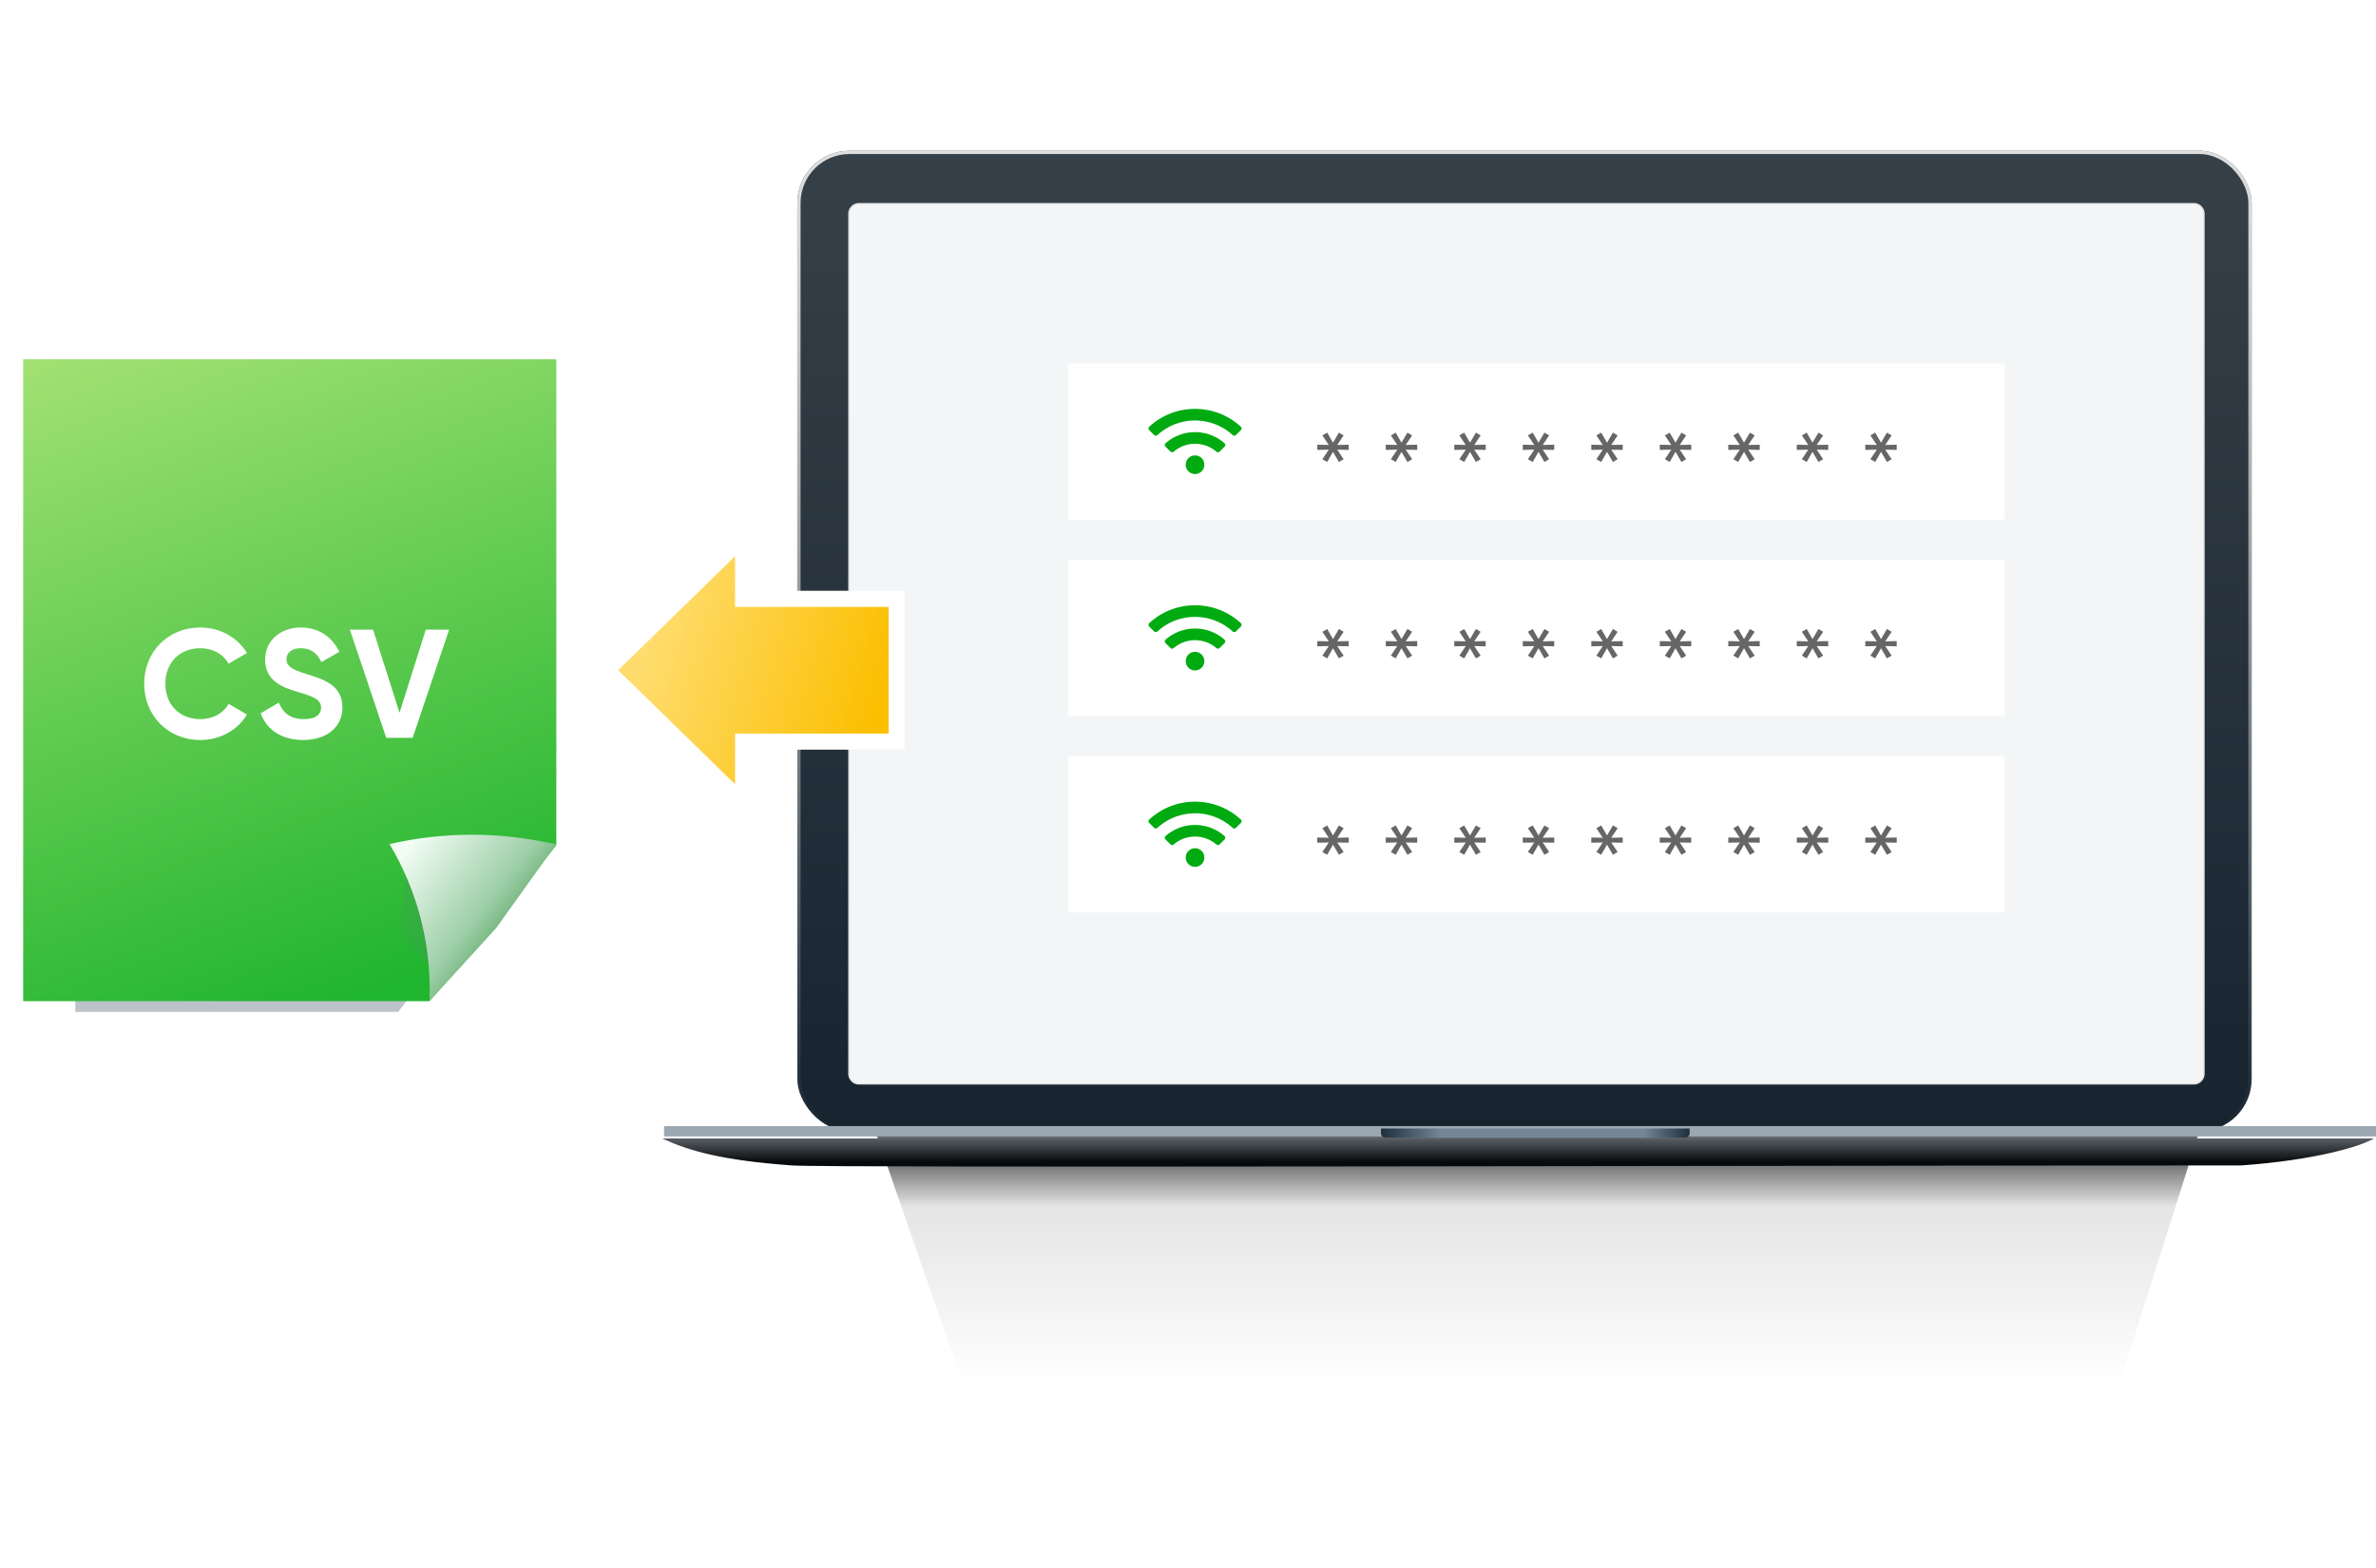 <svg width="615" height="406" fill="none" xmlns="http://www.w3.org/2000/svg"><circle opacity=".3" cx="294.548" cy="129.064" r="129.064" fill="url(#paint0_linear)"/><g filter="url(#filter0_f)"><path d="M255.477 376.44l-33.044-95.559 121.13-12.746a517.804 517.804 0 01108.363 0l121.13 12.746-30.221 95.559H255.477z" fill="url(#paint1_linear)" fill-opacity=".6"/></g><g filter="url(#filter1_d)"><rect x="206.377" y="38.18" width="376.436" height="253.826" rx="13.514" fill="url(#paint2_linear)"/><rect x="206.799" y="38.603" width="375.592" height="252.981" rx="13.092" stroke="url(#paint3_linear)" stroke-width=".845"/></g><g filter="url(#filter2_i)"><path fill="#9CA8B1" d="M171.882 292.006h443.119v2.689H171.882z"/></g><path d="M204.991 301.693c-18.284-1.344-26.619-3.764-33.61-6.991H614.5c-3.549 2.128-15.595 5.647-34.417 6.991-116.566 0-365.949.673-375.092 0z" fill="url(#paint4_linear)"/><path fill-rule="evenodd" clip-rule="evenodd" d="M357.453 292.126h79.888v1.193c0 .659-.5 1.193-1.114 1.193h-77.66c-.615 0-1.114-.53-1.114-1.193v-1.193z" fill="url(#paint5_linear)"/><path d="M219.725 55.352a2.633 2.633 0 012.634-2.633h345.483a2.633 2.633 0 012.633 2.633V277.95a2.633 2.633 0 01-2.633 2.633H222.359a2.633 2.633 0 01-2.634-2.633V55.352z" fill="#F3F5F7" stroke="#E1E1E1" stroke-width=".351"/><path fill="#fff" d="M276.417 94.11H518.89v40.412H276.417z"/><path d="M349.098 115.119l-2.972.062 1.658-2.471-1.22-.72-1.533 2.597-1.502-2.597-1.252.72 1.659 2.471-2.973-.062v1.345l2.973-.062-1.659 2.471 1.252.72 1.502-2.628 1.533 2.628 1.22-.72-1.658-2.471 2.972.062v-1.345zm17.731 0l-2.973.062 1.659-2.471-1.221-.72-1.533 2.597-1.501-2.597-1.252.72 1.658 2.471-2.972-.062v1.345l2.972-.062-1.658 2.471 1.252.72 1.501-2.628 1.533 2.628 1.221-.72-1.659-2.471 2.973.062v-1.345zm17.73 0l-2.972.062 1.658-2.471-1.22-.72-1.533 2.597-1.502-2.597-1.251.72 1.658 2.471-2.972-.062v1.345l2.972-.062-1.658 2.471 1.251.72 1.502-2.628 1.533 2.628 1.22-.72-1.658-2.471 2.972.062v-1.345zm17.731 0l-2.972.062 1.658-2.471-1.22-.72-1.533 2.597-1.502-2.597-1.251.72 1.658 2.471-2.972-.062v1.345l2.972-.062-1.658 2.471 1.251.72 1.502-2.628 1.533 2.628 1.22-.72-1.658-2.471 2.972.062v-1.345zm17.731 0l-2.972.062 1.658-2.471-1.22-.72-1.533 2.597-1.502-2.597-1.251.72 1.658 2.471-2.972-.062v1.345l2.972-.062-1.658 2.471 1.251.72 1.502-2.628 1.533 2.628 1.22-.72-1.658-2.471 2.972.062v-1.345zm17.731 0l-2.972.062 1.658-2.471-1.22-.72-1.533 2.597-1.502-2.597-1.252.72 1.659 2.471-2.973-.062v1.345l2.973-.062-1.659 2.471 1.252.72 1.502-2.628 1.533 2.628 1.22-.72-1.658-2.471 2.972.062v-1.345zm17.731 0l-2.972.062 1.658-2.471-1.22-.72-1.533 2.597-1.502-2.597-1.252.72 1.659 2.471-2.973-.062v1.345l2.973-.062-1.659 2.471 1.252.72 1.502-2.628 1.533 2.628 1.22-.72-1.658-2.471 2.972.062v-1.345zm17.731 0l-2.973.062 1.659-2.471-1.221-.72-1.533 2.597-1.501-2.597-1.252.72 1.658 2.471-2.972-.062v1.345l2.972-.062-1.658 2.471 1.252.72 1.501-2.628 1.533 2.628 1.221-.72-1.659-2.471 2.973.062v-1.345zm17.73 0l-2.972.062 1.658-2.471-1.22-.72-1.533 2.597-1.502-2.597-1.251.72 1.658 2.471-2.972-.062v1.345l2.972-.062-1.658 2.471 1.251.72 1.502-2.628 1.533 2.628 1.22-.72-1.658-2.471 2.972.062v-1.345z" fill="#666"/><path d="M321.182 110.47c-6.672-6.171-17.049-6.169-23.718 0a.598.598 0 00-.013.865l1.289 1.28a.613.613 0 00.844.014c5.495-5.034 13.983-5.035 19.479 0 .24.22.612.215.844-.014l1.289-1.28a.598.598 0 00-.014-.865zm-11.859 7.423a2.41 2.41 0 100 4.82 2.41 2.41 0 000-4.82zm7.633-3.148c-4.341-3.838-10.929-3.834-15.265 0a.596.596 0 00-.022.872l1.297 1.28c.226.223.59.238.831.03 3.161-2.732 7.898-2.726 11.052 0a.614.614 0 00.831-.03l1.297-1.28a.596.596 0 00-.021-.872z" fill="#00AB11"/><path fill="#fff" d="M276.417 144.951H518.89v40.412H276.417z"/><path d="M349.098 165.96l-2.972.063 1.658-2.472-1.22-.72-1.533 2.597-1.502-2.597-1.252.72 1.659 2.472-2.973-.063v1.345l2.973-.062-1.659 2.472 1.252.719 1.502-2.628 1.533 2.628 1.22-.719-1.658-2.472 2.972.062v-1.345zm17.731 0l-2.973.063 1.659-2.472-1.221-.72-1.533 2.597-1.501-2.597-1.252.72 1.658 2.472-2.972-.063v1.345l2.972-.062-1.658 2.472 1.252.719 1.501-2.628 1.533 2.628 1.221-.719-1.659-2.472 2.973.062v-1.345zm17.73 0l-2.972.063 1.658-2.472-1.22-.72-1.533 2.597-1.502-2.597-1.251.72 1.658 2.472-2.972-.063v1.345l2.972-.062-1.658 2.472 1.251.719 1.502-2.628 1.533 2.628 1.22-.719-1.658-2.472 2.972.062v-1.345zm17.731 0l-2.972.063 1.658-2.472-1.22-.72-1.533 2.597-1.502-2.597-1.251.72 1.658 2.472-2.972-.063v1.345l2.972-.062-1.658 2.472 1.251.719 1.502-2.628 1.533 2.628 1.22-.719-1.658-2.472 2.972.062v-1.345zm17.731 0l-2.972.063 1.658-2.472-1.22-.72-1.533 2.597-1.502-2.597-1.251.72 1.658 2.472-2.972-.063v1.345l2.972-.062-1.658 2.472 1.251.719 1.502-2.628 1.533 2.628 1.22-.719-1.658-2.472 2.972.062v-1.345zm17.731 0l-2.972.063 1.658-2.472-1.22-.72-1.533 2.597-1.502-2.597-1.252.72 1.659 2.472-2.973-.063v1.345l2.973-.062-1.659 2.472 1.252.719 1.502-2.628 1.533 2.628 1.22-.719-1.658-2.472 2.972.062v-1.345zm17.731 0l-2.972.063 1.658-2.472-1.22-.72-1.533 2.597-1.502-2.597-1.252.72 1.659 2.472-2.973-.063v1.345l2.973-.062-1.659 2.472 1.252.719 1.502-2.628 1.533 2.628 1.22-.719-1.658-2.472 2.972.062v-1.345zm17.731 0l-2.973.063 1.659-2.472-1.221-.72-1.533 2.597-1.501-2.597-1.252.72 1.658 2.472-2.972-.063v1.345l2.972-.062-1.658 2.472 1.252.719 1.501-2.628 1.533 2.628 1.221-.719-1.659-2.472 2.973.062v-1.345zm17.73 0l-2.972.063 1.658-2.472-1.22-.72-1.533 2.597-1.502-2.597-1.251.72 1.658 2.472-2.972-.063v1.345l2.972-.062-1.658 2.472 1.251.719 1.502-2.628 1.533 2.628 1.22-.719-1.658-2.472 2.972.062v-1.345z" fill="#666"/><path d="M321.182 161.311c-6.672-6.171-17.049-6.169-23.718 0a.599.599 0 00-.013.866l1.289 1.279c.232.23.604.235.844.014 5.495-5.034 13.983-5.035 19.479 0 .24.221.612.215.844-.014l1.289-1.279a.6.6 0 00-.014-.866zm-11.859 7.424a2.41 2.41 0 100 4.82 2.41 2.41 0 000-4.82zm7.633-3.148c-4.341-3.839-10.929-3.835-15.265 0a.596.596 0 00-.022.872l1.297 1.28c.226.223.59.238.831.03 3.161-2.733 7.898-2.727 11.052 0a.615.615 0 00.831-.03l1.297-1.28a.596.596 0 00-.021-.872z" fill="#00AB11"/><path fill="#fff" d="M276.417 195.792H518.89v40.412H276.417z"/><path d="M349.098 216.801l-2.972.063 1.658-2.472-1.22-.719-1.533 2.596-1.502-2.596-1.252.719 1.659 2.472-2.973-.063v1.346l2.973-.063-1.659 2.472 1.252.719 1.502-2.628 1.533 2.628 1.22-.719-1.658-2.472 2.972.063v-1.346zm17.731 0l-2.973.063 1.659-2.472-1.221-.719-1.533 2.596-1.501-2.596-1.252.719 1.658 2.472-2.972-.063v1.346l2.972-.063-1.658 2.472 1.252.719 1.501-2.628 1.533 2.628 1.221-.719-1.659-2.472 2.973.063v-1.346zm17.73 0l-2.972.063 1.658-2.472-1.22-.719-1.533 2.596-1.502-2.596-1.251.719 1.658 2.472-2.972-.063v1.346l2.972-.063-1.658 2.472 1.251.719 1.502-2.628 1.533 2.628 1.22-.719-1.658-2.472 2.972.063v-1.346zm17.731 0l-2.972.063 1.658-2.472-1.22-.719-1.533 2.596-1.502-2.596-1.251.719 1.658 2.472-2.972-.063v1.346l2.972-.063-1.658 2.472 1.251.719 1.502-2.628 1.533 2.628 1.22-.719-1.658-2.472 2.972.063v-1.346zm17.731 0l-2.972.063 1.658-2.472-1.22-.719-1.533 2.596-1.502-2.596-1.251.719 1.658 2.472-2.972-.063v1.346l2.972-.063-1.658 2.472 1.251.719 1.502-2.628 1.533 2.628 1.22-.719-1.658-2.472 2.972.063v-1.346zm17.731 0l-2.972.063 1.658-2.472-1.22-.719-1.533 2.596-1.502-2.596-1.252.719 1.659 2.472-2.973-.063v1.346l2.973-.063-1.659 2.472 1.252.719 1.502-2.628 1.533 2.628 1.22-.719-1.658-2.472 2.972.063v-1.346zm17.731 0l-2.972.063 1.658-2.472-1.22-.719-1.533 2.596-1.502-2.596-1.252.719 1.659 2.472-2.973-.063v1.346l2.973-.063-1.659 2.472 1.252.719 1.502-2.628 1.533 2.628 1.22-.719-1.658-2.472 2.972.063v-1.346zm17.731 0l-2.973.063 1.659-2.472-1.221-.719-1.533 2.596-1.501-2.596-1.252.719 1.658 2.472-2.972-.063v1.346l2.972-.063-1.658 2.472 1.252.719 1.501-2.628 1.533 2.628 1.221-.719-1.659-2.472 2.973.063v-1.346zm17.73 0l-2.972.063 1.658-2.472-1.22-.719-1.533 2.596-1.502-2.596-1.251.719 1.658 2.472-2.972-.063v1.346l2.972-.063-1.658 2.472 1.251.719 1.502-2.628 1.533 2.628 1.22-.719-1.658-2.472 2.972.063v-1.346z" fill="#666"/><path d="M321.182 212.152c-6.672-6.171-17.049-6.169-23.718 0a.599.599 0 00-.013.866l1.289 1.279c.232.23.604.234.844.014 5.495-5.034 13.983-5.035 19.479 0 .24.22.612.215.844-.014l1.289-1.279a.6.6 0 00-.014-.866zm-11.859 7.423a2.41 2.41 0 100 4.82 2.41 2.41 0 000-4.82zm7.633-3.147c-4.341-3.839-10.929-3.835-15.265 0a.595.595 0 00-.022.871l1.297 1.28c.226.223.59.238.831.031 3.161-2.733 7.898-2.727 11.052 0a.615.615 0 00.831-.031l1.297-1.28a.595.595 0 00-.021-.871z" fill="#00AB11"/><path d="M192.345 203v-11.024H232.087V155.024H192.345V139.05l-3.544 3.456-30.258 29.5-1.533 1.494 1.533 1.494 30.258 29.5 3.544 3.456V203z" fill="url(#paint6_linear)" stroke="#fff" stroke-width="4.174"/><g opacity=".4" filter="url(#filter3_f)"><path d="M19.491 123.416H131.38v101.202l-28.306 37.327H19.491V123.416z" fill="#58667A"/></g><path d="M6 93h137.999v125.795l-15.959 20.183-16.898 20.184H6V93z" fill="url(#paint7_linear)"/><g filter="url(#filter4_f)"><path d="M104.144 240.336c-.524-4.157 1.626-15.594.25-19.269l25.714-1.262-15.599 35.67c-2.208-5.44-9.841-10.982-10.365-15.139z" fill="url(#paint8_linear)"/></g><path d="M144.001 218.512l-4.693-.861a95.04 95.04 0 00-38.491.861 73.007 73.007 0 0110.391 37.538v3.112l17.209-18.907 15.584-21.743z" fill="url(#paint9_linear)"/><path d="M51.88 191.56c5.16 0 9.68-2.6 12.04-6.6l-4.76-2.76c-1.32 2.44-4.08 3.96-7.28 3.96-5.48 0-9.08-3.8-9.08-9.16 0-5.4 3.6-9.2 9.08-9.2 3.2 0 5.92 1.52 7.28 4l4.76-2.76c-2.4-4-6.92-6.6-12.04-6.6-8.48 0-14.56 6.36-14.56 14.56 0 8.16 6.08 14.56 14.56 14.56zm26.59 0c5.96 0 10.16-3.2 10.16-8.44 0-5.72-4.72-7.2-9.16-8.6-4.24-1.28-5.32-2.2-5.32-3.92 0-1.6 1.36-2.8 3.68-2.8 2.84 0 4.36 1.48 5.36 3.6l4.64-2.68c-1.88-3.92-5.4-6.28-10-6.28-4.8 0-9.2 3.04-9.2 8.32 0 5.32 4.16 7.12 8.44 8.36 4.16 1.2 6.04 2 6.04 4.08 0 1.56-1.16 2.96-4.48 2.96-3.48 0-5.44-1.68-6.44-4.28l-4.72 2.76c1.52 4.16 5.28 6.92 11 6.92zm21.5-.56h6.84l9.44-28h-6.04l-6.8 21.52L96.57 163h-6l9.4 28z" fill="#fff"/><defs><linearGradient id="paint0_linear" x1="174.777" y1="99.637" x2="335.849" y2="121.836" gradientUnits="userSpaceOnUse"><stop stop-color="#fff"/><stop offset="1" stop-color="#fff" stop-opacity="0"/></linearGradient><linearGradient id="paint1_linear" x1="397.744" y1="285.289" x2="397.744" y2="362.458" gradientUnits="userSpaceOnUse"><stop offset=".191"/><stop offset=".351" stop-opacity=".17"/><stop offset=".954" stop-opacity="0"/></linearGradient><linearGradient id="paint2_linear" x1="394.595" y1="38.18" x2="394.595" y2="292.006" gradientUnits="userSpaceOnUse"><stop stop-color="#364048"/><stop offset="1" stop-color="#172430"/></linearGradient><linearGradient id="paint3_linear" x1="394.595" y1="38.18" x2="394.595" y2="292.006" gradientUnits="userSpaceOnUse"><stop stop-color="#DFDFDF"/><stop offset="1" stop-color="#fff" stop-opacity="0"/></linearGradient><linearGradient id="paint4_linear" x1="393.074" y1="292.745" x2="393.074" y2="300.78" gradientUnits="userSpaceOnUse"><stop stop-color="#727A81"/><stop offset="1" stop-color="#070A0C"/></linearGradient><linearGradient id="paint5_linear" x1="357.453" y1="294.512" x2="437.341" y2="294.512" gradientUnits="userSpaceOnUse"><stop stop-color="#1D2F3E"/><stop offset=".195" stop-color="#758796"/><stop offset=".851" stop-color="#758796"/><stop offset="1" stop-color="#1D2F3E"/></linearGradient><linearGradient id="paint6_linear" x1="167.857" y1="167.417" x2="227.107" y2="185.039" gradientUnits="userSpaceOnUse"><stop stop-color="#FFDC6D"/><stop offset="1" stop-color="#FBBF00"/></linearGradient><linearGradient id="paint7_linear" x1="-1.5" y1="93" x2="61.5" y2="269.5" gradientUnits="userSpaceOnUse"><stop stop-color="#A4E274"/><stop offset="1" stop-color="#20B52F"/></linearGradient><linearGradient id="paint8_linear" x1="115.767" y1="235.283" x2="100.296" y2="239.115" gradientUnits="userSpaceOnUse"><stop offset=".375" stop-color="#6A7684"/><stop offset=".49" stop-color="#6A7684" stop-opacity=".17"/><stop offset="1" stop-color="#6A7684" stop-opacity=".03"/></linearGradient><linearGradient id="paint9_linear" x1="92.051" y1="219.773" x2="129.189" y2="248.83" gradientUnits="userSpaceOnUse"><stop offset=".219" stop-color="#F3FDF4"/><stop offset=".749" stop-color="#9ECFA9"/><stop offset="1" stop-color="#5AA662"/></linearGradient><filter id="filter0_f" x="193.393" y="236.253" width="408.702" height="169.227" filterUnits="userSpaceOnUse" color-interpolation-filters="sRGB"><feFlood flood-opacity="0" result="BackgroundImageFix"/><feBlend in="SourceGraphic" in2="BackgroundImageFix" result="shape"/><feGaussianBlur stdDeviation="14.52" result="effect1_foregroundBlur"/></filter><filter id="filter1_d" x="206.377" y="38.18" width="376.436" height="254.67" filterUnits="userSpaceOnUse" color-interpolation-filters="sRGB"><feFlood flood-opacity="0" result="BackgroundImageFix"/><feColorMatrix in="SourceAlpha" values="0 0 0 0 0 0 0 0 0 0 0 0 0 0 0 0 0 0 127 0" result="hardAlpha"/><feOffset dy=".845"/><feColorMatrix values="0 0 0 0 0 0 0 0 0 0 0 0 0 0 0 0 0 0 0.15 0"/><feBlend in2="BackgroundImageFix" result="effect1_dropShadow"/><feBlend in="SourceGraphic" in2="effect1_dropShadow" result="shape"/></filter><filter id="filter2_i" x="171.882" y="292.006" width="443.119" height="2.689" filterUnits="userSpaceOnUse" color-interpolation-filters="sRGB"><feFlood flood-opacity="0" result="BackgroundImageFix"/><feBlend in="SourceGraphic" in2="BackgroundImageFix" result="shape"/><feColorMatrix in="SourceAlpha" values="0 0 0 0 0 0 0 0 0 0 0 0 0 0 0 0 0 0 127 0" result="hardAlpha"/><feOffset dy="-.508"/><feComposite in2="hardAlpha" operator="arithmetic" k2="-1" k3="1"/><feColorMatrix values="0 0 0 0 0.804 0 0 0 0 0.796 0 0 0 0 0.835 0 0 0 0.2 0"/><feBlend in2="shape" result="effect1_innerShadow"/></filter><filter id="filter3_f" x=".957" y="104.882" width="148.958" height="175.598" filterUnits="userSpaceOnUse" color-interpolation-filters="sRGB"><feFlood flood-opacity="0" result="BackgroundImageFix"/><feBlend in="SourceGraphic" in2="BackgroundImageFix" result="shape"/><feGaussianBlur stdDeviation="9.267" result="effect1_foregroundBlur"/></filter><filter id="filter4_f" x="97.293" y="213.393" width="41.46" height="47.595" filterUnits="userSpaceOnUse" color-interpolation-filters="sRGB"><feFlood flood-opacity="0" result="BackgroundImageFix"/><feBlend in="SourceGraphic" in2="BackgroundImageFix" result="shape"/><feGaussianBlur stdDeviation="2.232" result="effect1_foregroundBlur"/></filter></defs></svg>